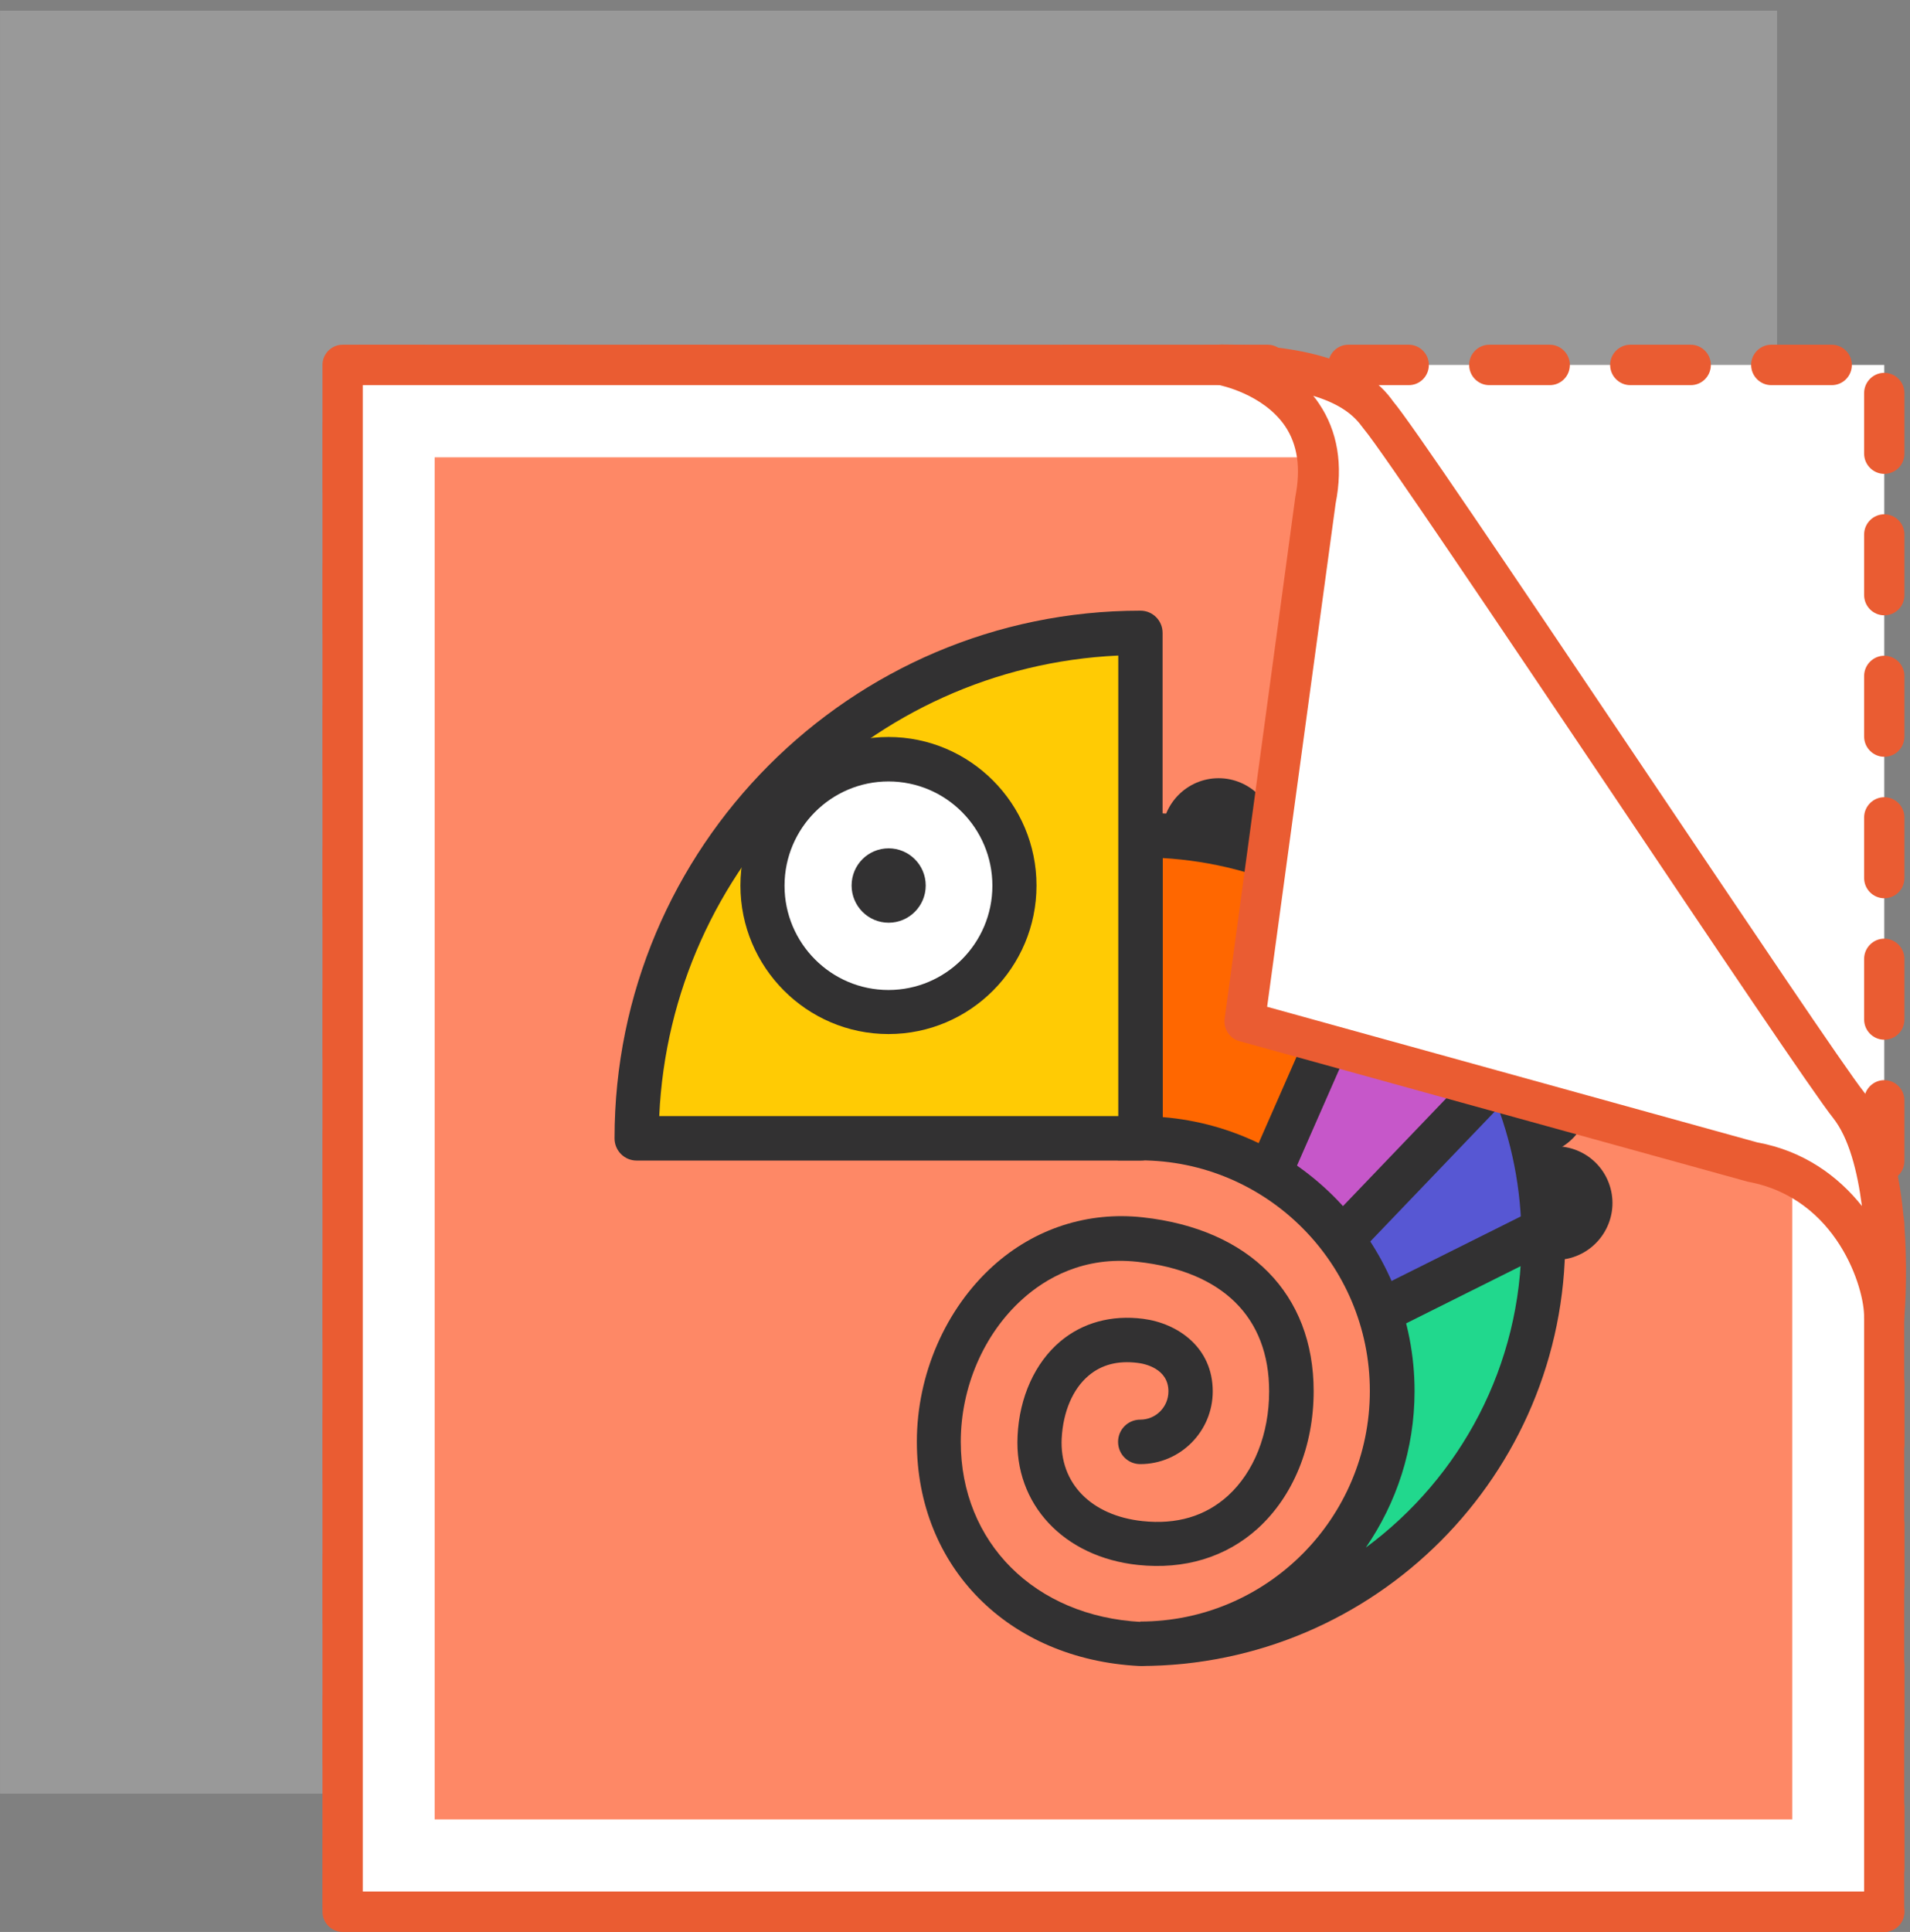 <svg width="179" height="181" viewBox="0 0 179 181" fill="none" xmlns="http://www.w3.org/2000/svg">
<rect x="0" y="0" width="179" height="181" fill="#808080" stroke="none"/>
<g clip-path="url(#clip0_4396_20702)">
<path opacity="0.2" d="M166.547 1H0V168.05H166.547V1Z" fill="white"/>
<path d="M176.589 34.19H32.109V179.107H176.589V34.19Z" fill="white"/>
<path d="M176.589 181H170.926C169.888 181 169.039 180.148 169.039 179.107C169.039 178.065 169.888 177.213 170.926 177.213H176.589C177.627 177.213 178.477 178.065 178.477 179.107C178.477 180.148 177.627 181 176.589 181ZM163.376 181H157.713C156.674 181 155.825 180.148 155.825 179.107C155.825 178.065 156.674 177.213 157.713 177.213H163.376C164.414 177.213 165.263 178.065 165.263 179.107C165.263 180.148 164.414 181 163.376 181ZM150.162 181H144.499C143.461 181 142.612 180.148 142.612 179.107C142.612 178.065 143.461 177.213 144.499 177.213H150.162C151.2 177.213 152.05 178.065 152.05 179.107C152.05 180.148 151.2 181 150.162 181ZM136.949 181H131.286C130.247 181 129.398 180.148 129.398 179.107C129.398 178.065 130.247 177.213 131.286 177.213H136.949C137.987 177.213 138.836 178.065 138.836 179.107C138.836 180.148 137.987 181 136.949 181ZM123.735 181H118.072C117.034 181 116.185 180.148 116.185 179.107C116.185 178.065 117.034 177.213 118.072 177.213H123.735C124.773 177.213 125.623 178.065 125.623 179.107C125.623 180.148 124.773 181 123.735 181ZM110.522 181H104.859C103.82 181 102.971 180.148 102.971 179.107C102.971 178.065 103.82 177.213 104.859 177.213H110.522C111.56 177.213 112.409 178.065 112.409 179.107C112.409 180.148 111.56 181 110.522 181ZM97.308 181H91.645C90.607 181 89.757 180.148 89.757 179.107C89.757 178.065 90.607 177.213 91.645 177.213H97.308C98.346 177.213 99.196 178.065 99.196 179.107C99.196 180.148 98.346 181 97.308 181ZM84.094 181H78.432C77.393 181 76.544 180.148 76.544 179.107C76.544 178.065 77.393 177.213 78.432 177.213H84.094C85.133 177.213 85.982 178.065 85.982 179.107C85.982 180.148 85.133 181 84.094 181ZM70.881 181H65.218C64.18 181 63.331 180.148 63.331 179.107C63.331 178.065 64.18 177.213 65.218 177.213H70.881C71.919 177.213 72.769 178.065 72.769 179.107C72.769 180.148 71.919 181 70.881 181ZM57.667 181H52.005C50.966 181 50.117 180.148 50.117 179.107C50.117 178.065 50.966 177.213 52.005 177.213H57.667C58.706 177.213 59.555 178.065 59.555 179.107C59.555 180.148 58.706 181 57.667 181ZM44.454 181H38.791C37.753 181 36.903 180.148 36.903 179.107C36.903 178.065 37.753 177.213 38.791 177.213H44.454C45.492 177.213 46.342 178.065 46.342 179.107C46.342 180.148 45.492 181 44.454 181ZM32.109 180.11C31.071 180.11 30.221 179.258 30.221 178.217V172.537C30.221 171.495 31.071 170.643 32.109 170.643C33.147 170.643 33.996 171.495 33.996 172.537V178.217C33.996 179.258 33.166 180.11 32.109 180.11ZM176.589 176.929C175.551 176.929 174.701 176.077 174.701 175.036V169.356C174.701 168.315 175.551 167.463 176.589 167.463C177.627 167.463 178.477 168.315 178.477 169.356V175.036C178.477 176.096 177.627 176.929 176.589 176.929ZM32.109 166.857C31.071 166.857 30.221 166.005 30.221 164.963V159.283C30.221 158.242 31.071 157.39 32.109 157.39C33.147 157.39 33.996 158.242 33.996 159.283V164.963C33.996 166.005 33.166 166.857 32.109 166.857ZM176.589 163.676C175.551 163.676 174.701 162.824 174.701 161.783V156.103C174.701 155.061 175.551 154.209 176.589 154.209C177.627 154.209 178.477 155.061 178.477 156.103V161.783C178.477 162.843 177.627 163.676 176.589 163.676ZM32.109 153.603C31.071 153.603 30.221 152.751 30.221 151.71V146.03C30.221 144.989 31.071 144.137 32.109 144.137C33.147 144.137 33.996 144.989 33.996 146.03V151.71C33.996 152.751 33.166 153.603 32.109 153.603ZM176.589 150.423C175.551 150.423 174.701 149.571 174.701 148.529V142.849C174.701 141.808 175.551 140.956 176.589 140.956C177.627 140.956 178.477 141.808 178.477 142.849V148.529C178.477 149.589 177.627 150.423 176.589 150.423ZM32.109 140.35C31.071 140.35 30.221 139.498 30.221 138.457V132.777C30.221 131.735 31.071 130.883 32.109 130.883C33.147 130.883 33.996 131.735 33.996 132.777V138.457C33.996 139.498 33.166 140.35 32.109 140.35ZM176.589 137.169C175.551 137.169 174.701 136.317 174.701 135.276V129.596C174.701 128.554 175.551 127.702 176.589 127.702C177.627 127.702 178.477 128.554 178.477 129.596V135.276C178.477 136.336 177.627 137.169 176.589 137.169ZM32.109 127.097C31.071 127.097 30.221 126.245 30.221 125.203V119.523C30.221 118.482 31.071 117.63 32.109 117.63C33.147 117.63 33.996 118.482 33.996 119.523V125.203C33.996 126.245 33.166 127.097 32.109 127.097ZM176.589 123.916C175.551 123.916 174.701 123.064 174.701 122.022V116.342C174.701 115.301 175.551 114.449 176.589 114.449C177.627 114.449 178.477 115.301 178.477 116.342V122.022C178.477 123.083 177.627 123.916 176.589 123.916ZM32.109 113.843C31.071 113.843 30.221 112.991 30.221 111.95V106.27C30.221 105.228 31.071 104.376 32.109 104.376C33.147 104.376 33.996 105.228 33.996 106.27V111.95C33.996 112.991 33.166 113.843 32.109 113.843ZM176.589 110.662C175.551 110.662 174.701 109.81 174.701 108.769V103.089C174.701 102.048 175.551 101.196 176.589 101.196C177.627 101.196 178.477 102.048 178.477 103.089V108.769C178.477 109.829 177.627 110.662 176.589 110.662ZM32.109 100.59C31.071 100.59 30.221 99.738 30.221 98.696V93.016C30.221 91.975 31.071 91.123 32.109 91.123C33.147 91.123 33.996 91.975 33.996 93.016V98.696C33.996 99.738 33.166 100.59 32.109 100.59ZM176.589 97.409C175.551 97.409 174.701 96.557 174.701 95.516V89.836C174.701 88.794 175.551 87.942 176.589 87.942C177.627 87.942 178.477 88.794 178.477 89.836V95.516C178.477 96.576 177.627 97.409 176.589 97.409ZM32.109 87.336C31.071 87.336 30.221 86.484 30.221 85.443V79.763C30.221 78.722 31.071 77.87 32.109 77.87C33.147 77.87 33.996 78.722 33.996 79.763V85.443C33.996 86.484 33.166 87.336 32.109 87.336ZM176.589 84.156C175.551 84.156 174.701 83.304 174.701 82.262V76.582C174.701 75.541 175.551 74.689 176.589 74.689C177.627 74.689 178.477 75.541 178.477 76.582V82.262C178.477 83.323 177.627 84.156 176.589 84.156ZM32.109 74.083C31.071 74.083 30.221 73.231 30.221 72.19V66.51C30.221 65.468 31.071 64.616 32.109 64.616C33.147 64.616 33.996 65.468 33.996 66.51V72.19C33.996 73.231 33.166 74.083 32.109 74.083ZM176.589 70.902C175.551 70.902 174.701 70.05 174.701 69.009V63.329C174.701 62.288 175.551 61.435 176.589 61.435C177.627 61.435 178.477 62.288 178.477 63.329V69.009C178.477 70.069 177.627 70.902 176.589 70.902ZM32.109 60.83C31.071 60.83 30.221 59.978 30.221 58.936V53.256C30.221 52.215 31.071 51.363 32.109 51.363C33.147 51.363 33.996 52.215 33.996 53.256V58.936C33.996 59.978 33.166 60.83 32.109 60.83ZM176.589 57.649C175.551 57.649 174.701 56.797 174.701 55.755V50.075C174.701 49.034 175.551 48.182 176.589 48.182C177.627 48.182 178.477 49.034 178.477 50.075V55.755C178.477 56.816 177.627 57.649 176.589 57.649ZM32.109 47.576C31.071 47.576 30.221 46.724 30.221 45.683V40.003C30.221 38.962 31.071 38.109 32.109 38.109C33.147 38.109 33.996 38.962 33.996 40.003V45.683C33.996 46.724 33.166 47.576 32.109 47.576ZM176.589 44.395C175.551 44.395 174.701 43.543 174.701 42.502V36.822C174.701 35.781 175.551 34.929 176.589 34.929C177.627 34.929 178.477 35.781 178.477 36.822V42.502C178.477 43.562 177.627 44.395 176.589 44.395ZM171.662 36.084H165.999C164.961 36.084 164.112 35.232 164.112 34.19C164.112 33.149 164.961 32.297 165.999 32.297H171.662C172.701 32.297 173.55 33.149 173.55 34.19C173.55 35.232 172.719 36.084 171.662 36.084ZM158.449 36.084H152.786C151.748 36.084 150.898 35.232 150.898 34.19C150.898 33.149 151.748 32.297 152.786 32.297H158.449C159.487 32.297 160.336 33.149 160.336 34.19C160.336 35.232 159.506 36.084 158.449 36.084ZM145.235 36.084H139.572C138.534 36.084 137.685 35.232 137.685 34.19C137.685 33.149 138.534 32.297 139.572 32.297H145.235C146.274 32.297 147.123 33.149 147.123 34.19C147.123 35.232 146.292 36.084 145.235 36.084ZM132.022 36.084H126.359C125.321 36.084 124.471 35.232 124.471 34.19C124.471 33.149 125.321 32.297 126.359 32.297H132.022C133.06 32.297 133.909 33.149 133.909 34.19C133.909 35.232 133.079 36.084 132.022 36.084ZM118.808 36.084H113.145C112.107 36.084 111.258 35.232 111.258 34.19C111.258 33.149 112.107 32.297 113.145 32.297H118.808C119.847 32.297 120.696 33.149 120.696 34.19C120.696 35.232 119.865 36.084 118.808 36.084ZM105.595 36.084H99.932C98.894 36.084 98.044 35.232 98.044 34.19C98.044 33.149 98.894 32.297 99.932 32.297H105.595C106.633 32.297 107.482 33.149 107.482 34.19C107.482 35.232 106.652 36.084 105.595 36.084ZM92.381 36.084H86.718C85.68 36.084 84.831 35.232 84.831 34.19C84.831 33.149 85.68 32.297 86.718 32.297H92.381C93.419 32.297 94.269 33.149 94.269 34.19C94.269 35.232 93.438 36.084 92.381 36.084ZM79.168 36.084H73.505C72.467 36.084 71.617 35.232 71.617 34.19C71.617 33.149 72.467 32.297 73.505 32.297H79.168C80.206 32.297 81.055 33.149 81.055 34.19C81.055 35.232 80.225 36.084 79.168 36.084ZM65.954 36.084H60.291C59.253 36.084 58.404 35.232 58.404 34.19C58.404 33.149 59.253 32.297 60.291 32.297H65.954C66.993 32.297 67.842 33.149 67.842 34.19C67.842 35.232 67.011 36.084 65.954 36.084ZM52.741 36.084H47.078C46.04 36.084 45.19 35.232 45.19 34.19C45.19 33.149 46.04 32.297 47.078 32.297H52.741C53.779 32.297 54.628 33.149 54.628 34.19C54.628 35.232 53.798 36.084 52.741 36.084ZM39.527 36.084H33.864C32.826 36.084 31.977 35.232 31.977 34.19C31.977 33.149 32.826 32.297 33.864 32.297H39.527C40.566 32.297 41.415 33.149 41.415 34.19C41.415 35.232 40.584 36.084 39.527 36.084Z" fill="#EA5C32"/>
<path d="M176.589 179.107H32.109V34.19H115.901L124.641 36.633L176.589 114.487V179.107Z" fill="white"/>
<path d="M176.589 181H32.109C31.071 181 30.221 180.148 30.221 179.107V34.19C30.221 33.149 31.071 32.297 32.109 32.297H115.901C116.071 32.297 116.241 32.316 116.411 32.373L125.132 34.815C125.566 34.929 125.944 35.213 126.189 35.591L178.137 113.446C178.345 113.748 178.458 114.127 178.458 114.506V179.107C178.477 180.148 177.627 181 176.589 181ZM33.996 177.213H174.701V115.074L123.452 38.261L115.637 36.084H33.996V177.213Z" fill="#EA5C32"/>
<path d="M167.963 170.454H40.735V42.843H127.133L167.963 104.679V170.454Z" fill="#FE8866"/>
<path d="M119.507 78.229C119.507 81.164 117.128 83.55 114.202 83.55C111.276 83.55 108.898 81.164 108.898 78.229C108.898 75.295 111.276 72.909 114.202 72.909C117.128 72.909 119.507 75.295 119.507 78.229Z" fill="#323132"/>
<path d="M128.869 82.603C128.114 85.443 125.207 87.128 122.376 86.371C119.544 85.613 117.864 82.698 118.619 79.858C119.374 77.018 122.281 75.333 125.113 76.09C127.963 76.847 129.643 79.763 128.869 82.603Z" fill="#323132"/>
<path d="M136.797 89.268C135.325 91.824 132.078 92.695 129.549 91.218C127.019 89.741 126.151 86.484 127.605 83.947C129.077 81.41 132.324 80.539 134.853 81.997C137.401 83.474 138.27 86.731 136.797 89.268Z" fill="#323132"/>
<path d="M142.743 97.769C140.667 99.851 137.307 99.851 135.249 97.769C133.173 95.686 133.173 92.316 135.249 90.233C137.326 88.15 140.686 88.15 142.743 90.233C144.801 92.316 144.801 95.686 142.743 97.769Z" fill="#323132"/>
<path d="M146.273 107.519C143.744 108.996 140.497 108.125 139.025 105.569C137.552 103.013 138.421 99.757 140.969 98.299C143.499 96.822 146.745 97.712 148.218 100.249C149.69 102.786 148.822 106.043 146.273 107.519Z" fill="#323132"/>
<path d="M147.179 117.857C144.348 118.614 141.441 116.929 140.686 114.089C139.931 111.249 141.611 108.334 144.442 107.576C147.274 106.819 150.181 108.504 150.936 111.344C151.691 114.165 150.011 117.081 147.179 117.857Z" fill="#323132"/>
<path d="M106.878 78.229V106.648C111.295 106.648 115.41 107.86 118.959 109.981L129.568 85.822C123.244 81.05 115.391 78.229 106.878 78.229Z" fill="#FF6700"/>
<path d="M129.568 85.822L118.959 109.981C121.602 111.571 123.923 113.654 125.773 116.115L141.12 100.098C138.477 94.436 134.494 89.552 129.568 85.822Z" fill="#C657C9"/>
<path d="M144.631 115.225L136.967 119.069L144.631 115.225Z" fill="white"/>
<path d="M144.631 115.225C144.518 109.829 143.253 104.698 141.101 100.079L125.755 116.096C127.265 118.122 128.473 120.413 129.285 122.874L136.948 119.05L144.631 115.225Z" fill="#5757D3"/>
<path d="M136.967 119.069L129.303 122.893C130.077 125.222 130.493 127.721 130.493 130.315C130.493 143.398 119.922 154.001 106.878 154.001C127.737 154.001 144.65 137.037 144.65 116.115C144.65 115.812 144.65 115.528 144.631 115.225L136.967 119.069Z" fill="#21D88D"/>
<path d="M106.878 156.084L106.859 154.001V151.918C118.732 151.918 128.378 142.224 128.378 130.315C128.378 118.406 118.714 108.712 106.84 108.712H104.764V76.147H106.84C128.812 76.147 146.688 94.077 146.688 116.115C146.726 138.154 128.85 156.065 106.878 156.084ZM108.954 104.66C122.149 105.721 132.569 116.835 132.569 130.334C132.569 135.768 130.87 140.823 128.001 144.989C136.854 138.457 142.592 127.949 142.592 116.134C142.592 97.087 127.68 81.467 108.954 80.388V104.66Z" fill="#323132"/>
<path d="M106.878 156.084C106.84 156.084 106.803 156.084 106.765 156.084C94.495 155.459 85.925 146.806 85.925 135.068C85.925 128.782 88.606 122.628 93.079 118.595C96.968 115.093 101.951 113.483 107.105 114.051C117.128 115.15 123.112 121.246 123.112 130.334C123.112 135.503 121.205 140.18 117.864 143.209C114.882 145.897 111.012 147.071 106.652 146.617C99.686 145.879 95.043 140.918 95.364 134.537C95.533 130.883 97.006 127.665 99.365 125.677C101.461 123.916 104.16 123.177 107.124 123.556C110.37 123.973 113.655 126.226 113.655 130.353C113.655 134.102 110.616 137.169 106.859 137.169C105.708 137.169 104.783 136.241 104.783 135.086C104.783 133.932 105.708 133.004 106.859 133.004C108.332 133.004 109.502 131.811 109.502 130.353C109.502 128.214 107.275 127.759 106.595 127.684C104.764 127.456 103.235 127.854 102.027 128.876C100.536 130.126 99.63 132.265 99.498 134.765C99.29 138.968 102.272 141.997 107.067 142.508C110.276 142.849 112.956 142.054 115.071 140.142C117.524 137.908 118.94 134.348 118.94 130.353C118.94 123.405 114.561 119.088 106.614 118.217C101.536 117.649 97.931 119.807 95.817 121.719C92.192 124.976 90.04 129.974 90.04 135.086C90.04 144.515 96.987 151.445 106.954 151.956C108.086 152.013 108.973 152.997 108.917 154.133C108.898 155.213 107.973 156.084 106.878 156.084Z" fill="#323132"/>
<path d="M108.955 106.648H104.802V78.229H108.955V92.43V106.648Z" fill="#323132"/>
<path d="M59.668 106.648H70.295H106.878V78.229V59.277C80.791 59.277 59.668 80.483 59.668 106.648Z" fill="#FFCB04"/>
<path d="M106.878 108.731H59.668C58.517 108.731 57.592 107.803 57.592 106.648C57.592 79.384 79.696 57.213 106.878 57.213C108.03 57.213 108.955 58.141 108.955 59.296V106.648C108.955 107.784 108.011 108.731 106.878 108.731ZM61.782 104.566H104.802V61.416C81.565 62.477 62.839 81.24 61.782 104.566Z" fill="#323132"/>
<path d="M95.08 82.963C95.08 89.495 89.795 94.796 83.283 94.796C76.77 94.796 71.485 89.495 71.485 82.963C71.485 76.431 76.77 71.129 83.283 71.129C89.795 71.129 95.08 76.431 95.08 82.963Z" fill="white"/>
<path d="M83.264 96.879C75.619 96.879 69.39 90.631 69.39 82.963C69.39 75.295 75.619 69.047 83.264 69.047C90.909 69.047 97.138 75.295 97.138 82.963C97.138 90.631 90.928 96.879 83.264 96.879ZM83.264 73.212C77.903 73.212 73.524 77.586 73.524 82.982C73.524 88.359 77.884 92.751 83.264 92.751C88.625 92.751 93.004 88.378 93.004 82.982C93.004 77.586 88.644 73.212 83.264 73.212Z" fill="#323132"/>
<path d="M86.756 82.963C86.756 84.894 85.189 86.447 83.283 86.447C81.357 86.447 79.81 84.875 79.81 82.963C79.81 81.031 81.357 79.479 83.283 79.479C85.189 79.479 86.756 81.031 86.756 82.963Z" fill="#323132"/>
<path d="M127.673 84.974L117.066 109.129L120.849 110.8L131.456 86.645L127.673 84.974Z" fill="#323132"/>
<path d="M139.614 98.644L124.259 114.67L127.239 117.543L142.594 101.517L139.614 98.644Z" fill="#323132"/>
<path d="M143.711 113.372L128.367 121.033L130.217 124.762L145.561 117.101L143.711 113.372Z" fill="#323132"/>
<path d="M123.282 46.8L116.656 95.705L164.187 108.845C173.588 110.549 176.665 119.883 176.608 123.48C176.627 123.461 177.816 109.242 173.248 103.524C169.812 99.208 132.267 42.502 129.247 38.98C128.605 38.242 126.68 34.171 114.486 34.171C114.467 34.19 125.415 36.065 123.282 46.8Z" fill="white"/>
<path d="M176.589 125.374C176.532 125.374 176.476 125.374 176.419 125.374C175.438 125.279 174.683 124.446 174.701 123.461C174.758 120.716 172.172 112.253 163.829 110.719L116.147 97.541C115.241 97.295 114.656 96.406 114.769 95.459L121.394 46.554C121.923 43.846 121.602 41.669 120.451 39.946C118.374 36.879 114.297 36.084 114.127 36.046C113.164 35.856 112.504 34.986 112.579 34.001C112.673 33.035 113.485 32.278 114.467 32.278C126.661 32.278 129.606 36.292 130.568 37.617C132.192 39.529 140.913 52.461 154.032 71.981C163.413 85.916 173.097 100.344 174.701 102.332C179.855 108.788 178.458 123.632 178.439 123.764C178.307 124.711 177.514 125.374 176.589 125.374ZM118.752 94.323L164.678 107.027C169.039 107.822 172.266 110.189 174.494 112.991C174.079 109.772 173.286 106.611 171.776 104.717C170.077 102.597 160.771 88.756 150.936 74.102C140.818 59.05 129.341 41.972 127.831 40.211C127.756 40.116 127.661 40.003 127.567 39.87C126.661 38.64 125.17 37.712 123.074 37.087C123.263 37.314 123.452 37.56 123.622 37.825C125.358 40.401 125.887 43.562 125.17 47.179L118.752 94.323Z" fill="#EA5C32"/>
</g>
<defs>
<clipPath id="clip0_4396_20702">
<rect width="178.647" height="180" fill="white" transform="translate(0.005 0.955)"/>
</clipPath>
</defs>
</svg>
